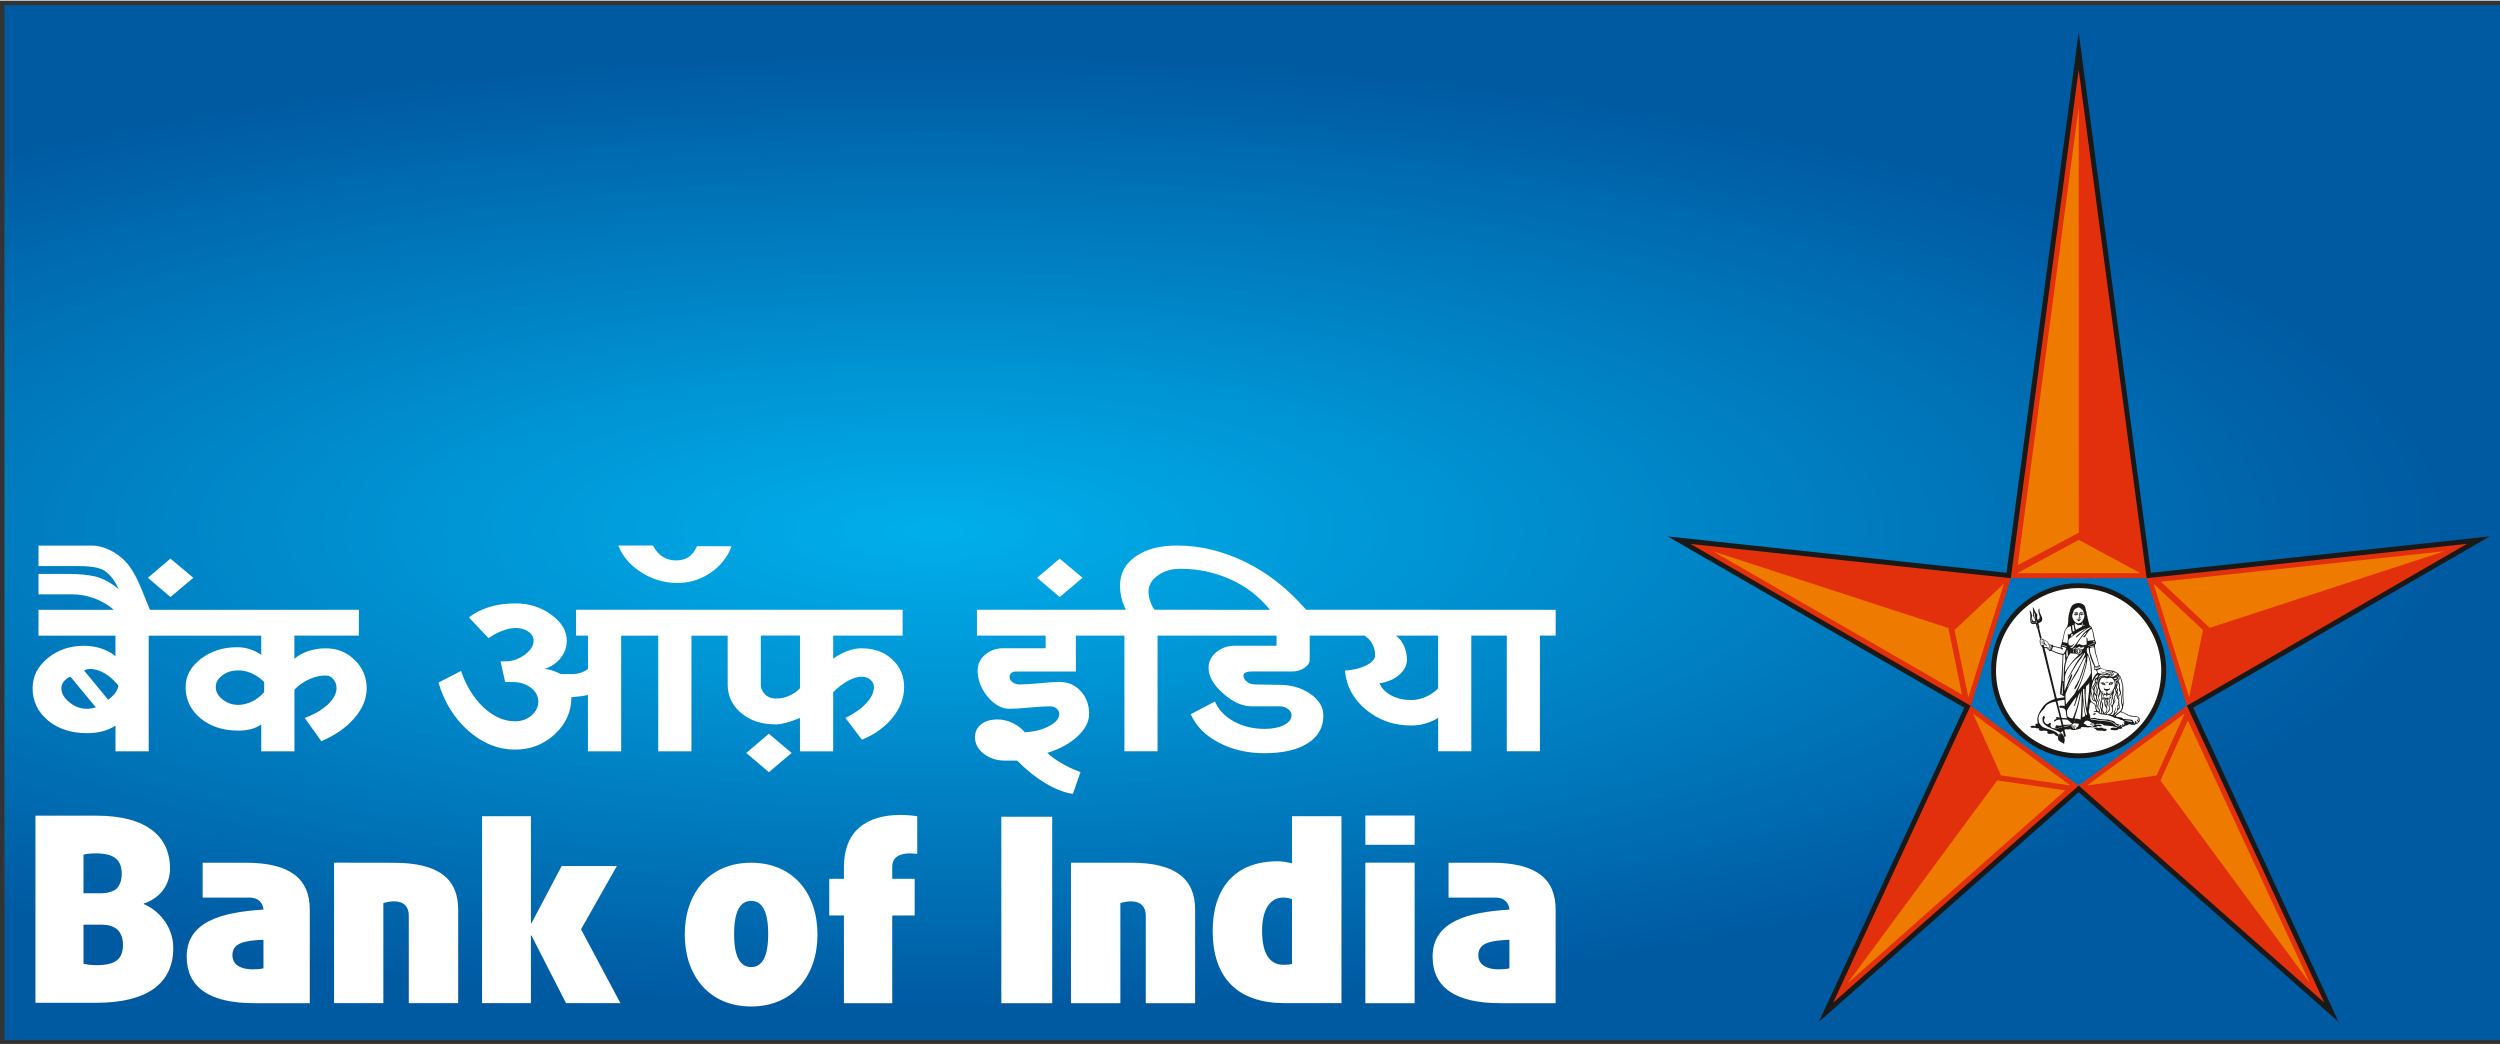 <svg height="204.416" viewBox="0 0 74.005 30.884" width="489.2" xmlns="http://www.w3.org/2000/svg" xmlns:xlink="http://www.w3.org/1999/xlink"><rect x="0" y="0" width="74.005" height="30.884" fill="#333333" stroke="none"/><clipPath id="a"><path d="m0 0h595.969v785.461h-595.969zm0 0"/></clipPath><radialGradient id="b" cx="0" cy="0" gradientTransform="matrix(.094 .996 .996 -.094 221.916 398.92)" gradientUnits="userSpaceOnUse" r="361.615"><stop offset="0" stop-color="#00afeb"/><stop offset=".004" stop-color="#00afea"/><stop offset=".008" stop-color="#00afea"/><stop offset=".012" stop-color="#00aeea"/><stop offset=".016" stop-color="#00aee9"/><stop offset=".02" stop-color="#00aee9"/><stop offset=".023" stop-color="#00ade9"/><stop offset=".027" stop-color="#00ade9"/><stop offset=".031" stop-color="#00ade9"/><stop offset=".035" stop-color="#00ace8"/><stop offset=".039" stop-color="#00ace8"/><stop offset=".043" stop-color="#00abe7"/><stop offset=".047" stop-color="#00abe7"/><stop offset=".051" stop-color="#00abe7"/><stop offset=".055" stop-color="#00abe7"/><stop offset=".059" stop-color="#00abe7"/><stop offset=".062" stop-color="#00aae6"/><stop offset=".066" stop-color="#00aae6"/><stop offset=".07" stop-color="#00a9e6"/><stop offset=".074" stop-color="#00a9e5"/><stop offset=".078" stop-color="#00a9e5"/><stop offset=".082" stop-color="#00a9e5"/><stop offset=".086" stop-color="#00a9e5"/><stop offset=".09" stop-color="#00a8e5"/><stop offset=".094" stop-color="#00a7e4"/><stop offset=".098" stop-color="#00a7e4"/><stop offset=".102" stop-color="#00a6e3"/><stop offset=".105" stop-color="#00a6e3"/><stop offset=".109" stop-color="#00a6e3"/><stop offset=".113" stop-color="#00a6e3"/><stop offset=".117" stop-color="#00a5e2"/><stop offset=".121" stop-color="#00a5e2"/><stop offset=".125" stop-color="#00a5e2"/><stop offset=".129" stop-color="#00a4e1"/><stop offset=".133" stop-color="#00a4e1"/><stop offset=".137" stop-color="#00a4e1"/><stop offset=".141" stop-color="#00a4e0"/><stop offset=".145" stop-color="#00a3e0"/><stop offset=".148" stop-color="#00a3e0"/><stop offset=".152" stop-color="#00a3e0"/><stop offset=".156" stop-color="#00a2e0"/><stop offset=".16" stop-color="#00a2df"/><stop offset=".164" stop-color="#00a2df"/><stop offset=".168" stop-color="#00a1de"/><stop offset=".172" stop-color="#00a1de"/><stop offset=".176" stop-color="#00a0de"/><stop offset=".18" stop-color="#00a0de"/><stop offset=".184" stop-color="#00a0de"/><stop offset=".188" stop-color="#00a0dd"/><stop offset=".191" stop-color="#00a0dd"/><stop offset=".195" stop-color="#009fdd"/><stop offset=".199" stop-color="#009edc"/><stop offset=".203" stop-color="#009edc"/><stop offset=".207" stop-color="#009edc"/><stop offset=".211" stop-color="#009edc"/><stop offset=".215" stop-color="#009edc"/><stop offset=".219" stop-color="#009ddb"/><stop offset=".223" stop-color="#009ddb"/><stop offset=".227" stop-color="#009cdb"/><stop offset=".23" stop-color="#009cdb"/><stop offset=".234" stop-color="#009cda"/><stop offset=".238" stop-color="#009bda"/><stop offset=".242" stop-color="#009bda"/><stop offset=".246" stop-color="#009bd9"/><stop offset=".25" stop-color="#009ad9"/><stop offset=".254" stop-color="#009ad9"/><stop offset=".258" stop-color="#009ad9"/><stop offset=".262" stop-color="#009ad8"/><stop offset=".266" stop-color="#0099d8"/><stop offset=".27" stop-color="#0099d8"/><stop offset=".273" stop-color="#0098d8"/><stop offset=".277" stop-color="#0098d8"/><stop offset=".281" stop-color="#0098d7"/><stop offset=".285" stop-color="#0098d7"/><stop offset=".289" stop-color="#0098d7"/><stop offset=".293" stop-color="#0097d6"/><stop offset=".297" stop-color="#0097d6"/><stop offset=".301" stop-color="#0096d5"/><stop offset=".305" stop-color="#0096d5"/><stop offset=".309" stop-color="#0096d5"/><stop offset=".312" stop-color="#0095d5"/><stop offset=".316" stop-color="#0095d5"/><stop offset=".32" stop-color="#0095d4"/><stop offset=".324" stop-color="#0094d4"/><stop offset=".328" stop-color="#0094d4"/><stop offset=".332" stop-color="#0094d4"/><stop offset=".336" stop-color="#0094d4"/><stop offset=".34" stop-color="#0093d3"/><stop offset=".344" stop-color="#0093d3"/><stop offset=".348" stop-color="#0093d3"/><stop offset=".352" stop-color="#0092d2"/><stop offset=".355" stop-color="#0092d2"/><stop offset=".359" stop-color="#0091d2"/><stop offset=".363" stop-color="#0091d2"/><stop offset=".367" stop-color="#0091d1"/><stop offset=".371" stop-color="#0090d0"/><stop offset=".375" stop-color="#0090d0"/><stop offset=".379" stop-color="#008fd0"/><stop offset=".383" stop-color="#008fd0"/><stop offset=".387" stop-color="#008fcf"/><stop offset=".391" stop-color="#008ecf"/><stop offset=".395" stop-color="#008ecf"/><stop offset=".398" stop-color="#008ece"/><stop offset=".402" stop-color="#008ece"/><stop offset=".406" stop-color="#008dce"/><stop offset=".41" stop-color="#008dce"/><stop offset=".414" stop-color="#008dce"/><stop offset=".418" stop-color="#008ccd"/><stop offset=".422" stop-color="#008ccd"/><stop offset=".426" stop-color="#008ccd"/><stop offset=".43" stop-color="#008bcc"/><stop offset=".434" stop-color="#008bcc"/><stop offset=".438" stop-color="#008acb"/><stop offset=".441" stop-color="#008acb"/><stop offset=".445" stop-color="#008acb"/><stop offset=".449" stop-color="#0089cb"/><stop offset=".453" stop-color="#0089cb"/><stop offset=".457" stop-color="#0089ca"/><stop offset=".461" stop-color="#0089ca"/><stop offset=".465" stop-color="#0088ca"/><stop offset=".469" stop-color="#0088c9"/><stop offset=".473" stop-color="#0088c9"/><stop offset=".477" stop-color="#0087c9"/><stop offset=".48" stop-color="#0087c9"/><stop offset=".484" stop-color="#0087c8"/><stop offset=".488" stop-color="#0086c8"/><stop offset=".492" stop-color="#0086c8"/><stop offset=".496" stop-color="#0086c8"/><stop offset=".5" stop-color="#0085c7"/><stop offset=".504" stop-color="#0085c7"/><stop offset=".508" stop-color="#0085c7"/><stop offset=".512" stop-color="#0084c6"/><stop offset=".516" stop-color="#0084c6"/><stop offset=".52" stop-color="#0084c6"/><stop offset=".523" stop-color="#0083c5"/><stop offset=".527" stop-color="#0083c5"/><stop offset=".531" stop-color="#0083c5"/><stop offset=".535" stop-color="#0082c5"/><stop offset=".539" stop-color="#0082c5"/><stop offset=".543" stop-color="#0081c4"/><stop offset=".547" stop-color="#0081c4"/><stop offset=".551" stop-color="#0081c4"/><stop offset=".555" stop-color="#0081c3"/><stop offset=".559" stop-color="#0081c3"/><stop offset=".562" stop-color="#0080c3"/><stop offset=".566" stop-color="#007fc2"/><stop offset=".57" stop-color="#007fc2"/><stop offset=".574" stop-color="#007fc2"/><stop offset=".578" stop-color="#007fc2"/><stop offset=".582" stop-color="#007ec1"/><stop offset=".586" stop-color="#007ec1"/><stop offset=".59" stop-color="#007dc1"/><stop offset=".594" stop-color="#007dc0"/><stop offset=".598" stop-color="#007dc0"/><stop offset=".602" stop-color="#007cc0"/><stop offset=".605" stop-color="#007cc0"/><stop offset=".609" stop-color="#007cbf"/><stop offset=".613" stop-color="#007cbf"/><stop offset=".617" stop-color="#007bbe"/><stop offset=".621" stop-color="#007bbe"/><stop offset=".625" stop-color="#007bbe"/><stop offset=".629" stop-color="#007abe"/><stop offset=".633" stop-color="#007abd"/><stop offset=".637" stop-color="#007abd"/><stop offset=".641" stop-color="#0079bc"/><stop offset=".645" stop-color="#0079bc"/><stop offset=".648" stop-color="#0078bc"/><stop offset=".652" stop-color="#0078bc"/><stop offset=".656" stop-color="#0078bb"/><stop offset=".66" stop-color="#07b"/><stop offset=".664" stop-color="#07b"/><stop offset=".668" stop-color="#0077ba"/><stop offset=".672" stop-color="#0077ba"/><stop offset=".676" stop-color="#0076ba"/><stop offset=".68" stop-color="#0076ba"/><stop offset=".684" stop-color="#0076ba"/><stop offset=".688" stop-color="#0075b9"/><stop offset=".691" stop-color="#0075b9"/><stop offset=".695" stop-color="#0075b9"/><stop offset=".699" stop-color="#0074b8"/><stop offset=".703" stop-color="#0074b8"/><stop offset=".707" stop-color="#0073b7"/><stop offset=".711" stop-color="#0073b7"/><stop offset=".715" stop-color="#0073b7"/><stop offset=".719" stop-color="#0072b7"/><stop offset=".723" stop-color="#0072b7"/><stop offset=".727" stop-color="#0072b6"/><stop offset=".73" stop-color="#0072b6"/><stop offset=".734" stop-color="#0071b6"/><stop offset=".738" stop-color="#0071b6"/><stop offset=".742" stop-color="#0071b5"/><stop offset=".746" stop-color="#0070b5"/><stop offset=".75" stop-color="#0070b5"/><stop offset=".754" stop-color="#006fb4"/><stop offset=".758" stop-color="#006fb4"/><stop offset=".762" stop-color="#006fb4"/><stop offset=".766" stop-color="#006eb3"/><stop offset=".77" stop-color="#006eb3"/><stop offset=".773" stop-color="#006db2"/><stop offset=".777" stop-color="#006db2"/><stop offset=".781" stop-color="#006db2"/><stop offset=".785" stop-color="#006cb2"/><stop offset=".789" stop-color="#006cb2"/><stop offset=".793" stop-color="#006cb1"/><stop offset=".797" stop-color="#006cb1"/><stop offset=".801" stop-color="#006bb1"/><stop offset=".805" stop-color="#006bb0"/><stop offset=".809" stop-color="#006bb0"/><stop offset=".812" stop-color="#006ab0"/><stop offset=".816" stop-color="#006ab0"/><stop offset=".82" stop-color="#006ab0"/><stop offset=".824" stop-color="#0069af"/><stop offset=".828" stop-color="#0069af"/><stop offset=".832" stop-color="#0068ae"/><stop offset=".836" stop-color="#0068ae"/><stop offset=".84" stop-color="#0068ae"/><stop offset=".844" stop-color="#0067ad"/><stop offset=".848" stop-color="#0067ad"/><stop offset=".852" stop-color="#0067ad"/><stop offset=".855" stop-color="#0067ad"/><stop offset=".859" stop-color="#0066ac"/><stop offset=".863" stop-color="#0066ac"/><stop offset=".867" stop-color="#0066ac"/><stop offset=".871" stop-color="#0065ab"/><stop offset=".875" stop-color="#0065ab"/><stop offset=".879" stop-color="#0064ab"/><stop offset=".883" stop-color="#0064ab"/><stop offset=".887" stop-color="#0064aa"/><stop offset=".891" stop-color="#0063aa"/><stop offset=".895" stop-color="#0063aa"/><stop offset=".898" stop-color="#0063a9"/><stop offset=".902" stop-color="#0063a9"/><stop offset=".906" stop-color="#0062a8"/><stop offset=".91" stop-color="#0061a8"/><stop offset=".914" stop-color="#0061a8"/><stop offset=".918" stop-color="#0061a8"/><stop offset=".922" stop-color="#0061a8"/><stop offset=".926" stop-color="#0060a7"/><stop offset=".93" stop-color="#0060a7"/><stop offset=".934" stop-color="#0060a7"/><stop offset=".938" stop-color="#005fa6"/><stop offset=".941" stop-color="#005fa6"/><stop offset=".945" stop-color="#005fa6"/><stop offset=".949" stop-color="#005ea5"/><stop offset=".953" stop-color="#005ea5"/><stop offset=".957" stop-color="#005ea5"/><stop offset=".961" stop-color="#005ea5"/><stop offset=".965" stop-color="#005da4"/><stop offset=".969" stop-color="#005ca4"/><stop offset=".973" stop-color="#005ca4"/><stop offset=".977" stop-color="#005ca3"/><stop offset=".98" stop-color="#005ca3"/><stop offset=".984" stop-color="#005ba3"/><stop offset=".988" stop-color="#005ba3"/><stop offset=".992" stop-color="#005ba2"/><stop offset=".996" stop-color="#005aa2"/><stop offset="1" stop-color="#005aa2"/></radialGradient><symbol id="c" overflow="visible"/><symbol id="d" overflow="visible"/><symbol id="e" overflow="visible"/><symbol id="f" overflow="visible"/><symbol id="g" overflow="visible"/><symbol id="h" overflow="visible"/><symbol id="i" overflow="visible"/><g transform="translate(343.417 202.97)"><use fill="#fff" height="100%" transform="matrix(.353 0 0 .353 -270.879 20.214)" width="100%" x="964.084" href="#c" y="293.861"/><use fill="#fff" height="100%" transform="matrix(.353 0 0 .353 -270.879 20.214)" width="100%" x="975.844" href="#c" y="293.861"/><g transform="matrix(.353 0 0 .353 -80.803 -256.459)"><use fill="#3a6bbd" height="100%" width="100%" x="436.775" href="#d" y="136.648"/><use fill="#3a6bbd" height="100%" width="100%" x="436.777" href="#d" y="136.648"/><use fill="#3a6bbd" height="100%" width="100%" x="335.738" href="#e" y="164.15"/><use fill="#3a6bbd" height="100%" width="100%" x="91.496" href="#f" y="298.953"/><use fill="#3a6bbd" height="100%" width="100%" x="296.199" href="#f" y="298.953"/><use fill="#3a6bbd" height="100%" width="100%" x="299.199" href="#f" y="298.953"/><use fill="#4582cc" height="100%" width="100%" x="582.587" href="#g" y="689.693"/><use fill="#f03a1c" height="100%" width="100%" x="212.645" href="#h" y="508.15"/><use fill="#f03a1c" height="100%" width="100%" x="213.894" href="#i" y="508.15"/><use fill="#f03a1c" height="100%" width="100%" x="592.406" href="#g" y="671.535"/><use fill="#f03a1c" height="100%" width="100%" x="593.906" href="#g" y="671.535"/></g><g clip-path="url(#a)" transform="matrix(.124 0 0 .039 -343.285 -202.838)"><path d="m-73.375 6.914 664.098-62.586 78.621 834.219-664.098 62.59zm0 0" fill="url(#b)"/></g><path d="m-331.761-177.45c-.057 0-1.767-.003-1.767-.003v4.158h1.459v-2.96c.076-.03.211-.054.324-.054.271 0 .429.153.429.415v2.599h1.462v-2.77c0-.897-.558-1.385-1.907-1.385zm6.605.095h-1.634l-.894 1.694h-.017v-3.167h-1.446v5.533h1.446v-2.002h.017l1.022 2.002h1.611l-1.167-2.186zm-14.004 1.129v-.018c.437-.141.776-.508.776-1.042 0-.896-.639-1.559-2.183-1.559h-1.801v5.54h1.801c1.543 0 2.279-.602 2.279-1.621 0-.67-.466-1.134-.872-1.301zm-1.785-1.466c.091-.026.234-.037.369-.037.587 0 .762.233.762.608 0 .197-.061.347-.152.438-.069.068-.243.135-.445.135h-.535zm.369 3.273c-.135 0-.287-.023-.369-.039v-1.159h.535c.233 0 .376.061.475.152.098.091.158.255.158.434 0 .445-.227.612-.799.612zm35.405-3.014c-.106-.03-.285-.061-.427-.061-1.273 0-1.921.806-1.921 2.063 0 1.384.736 2.126 2.103 2.136h1.709v-5.533h-1.463zm0 2.974c-.05.023-.15.03-.247.03-.415 0-.639-.324-.639-1.016 0-.588.218-.976.624-.976.105 0 .219.025.262.05zm-4.772-2.993h-1.771v4.158h1.462v-2.96c.073-.03.209-.054.322-.054.271 0 .43.153.43.415v2.599h1.461v-2.77c0-.897-.559-1.388-1.904-1.388zm6.943 4.158h1.459v-4.16h-1.459zm0-4.689h1.459v-.865h-1.459zm-18.183.532c-1.24 0-1.964.904-1.964 2.125 0 1.217.723 2.13 1.964 2.13 1.243 0 1.965-.914 1.965-2.13 0-1.221-.722-2.125-1.965-2.125zm0 3.088c-.321 0-.503-.302-.503-.978 0-.678.182-.981.503-.981.325 0 .506.303.506.981 0 .677-.181.978-.506.978zm2.748-2.966v.353h-.434v1.085h.434v2.598h1.43v-2.598h.664v-1.085h-.664v-.353c0-.292.227-.4.529-.4.066 0 .135.007.211.017v-1.115c-.128-.023-.339-.039-.497-.039-.995 0-1.673.467-1.673 1.537zm4.659 4.035h1.506v-5.519h-1.506zm-22.378-4.158h-1.264v1.032h1.415c.226.012.36.139.386.347l-.001-.001v.01c-1.22.076-2.272.345-2.272 1.392 0 .896.655 1.378 1.993 1.378h1.65v-2.77c0-.897-.557-1.388-1.906-1.388zm.536 3.125c-.061.022-.197.032-.324.032-.346 0-.595-.138-.595-.416 0-.356.331-.437.919-.46zm36.347-3.125h-1.266v1.032h1.418c.223.012.36.139.384.347v-.001.01c-1.221.076-2.274.345-2.274 1.392 0 .896.653 1.378 1.994 1.378h1.648v-2.77c0-.897-.555-1.388-1.904-1.388zm.536 3.125c-.062.022-.197.032-.324.032-.349 0-.597-.138-.597-.416 0-.356.333-.437.921-.46zm0 0" fill="#fff"/><path d="m-337.693-185.886-.678-.568-.667.568.667.569zm26.322 0-.677-.568-.668.568.668.569zm10.525 3.274c-.105.109-.227.19-.368.251-.139.062-.284.094-.427.094-.223 0-.416-.044-.588-.134-.171-.09-.287-.211-.354-.361.237-.035.43-.116.584-.251.154-.132.23-.284.23-.452 0-.139-.028-.271-.083-.397-.057-.127-.135-.23-.24-.313h1.246zm-8.396-2.328c-.057-.083-.102-.168-.13-.263-.032-.091-.047-.182-.047-.271 0-.19.092-.35.276-.482.183-.131.405-.197.668-.197.522 0 1.016.105 1.476.311.462.207.836.493 1.177.903zm4.491 0c-.551-.626-1.131-1.085-1.794-1.41-.666-.327-1.341-.491-2.027-.491-.513 0-.921.107-1.228.324-.309.214-.462.503-.462.857 0 .131.015.254.044.371.029.123.074.238.132.349h-4.411v.765h2.033v.375h-1.257c-.211 0-.387.063-.536.193-.147.127-.22.28-.22.462 0 .278.098.537.295.777.198.238.415.36.648.36.131 0 .331-.012.599-.037.267-.025.467-.036.598-.036.08 0 .142.021.197.066.052.044.079.095.079.158 0 .134-.099.255-.295.358-.197.107-.438.17-.726.186-.098-.119-.218-.208-.364-.276-.143-.069-.289-.103-.441-.103-.201 0-.367.047-.485.143-.123.094-.183.225-.183.386 0 .19.088.353.26.486.174.134.384.203.634.203h.353c.276.277.554.502.841.671.284.17.554.276.809.314l.226-.645c-.222-.084-.415-.172-.58-.274-.163-.095-.298-.194-.402-.295.375-.116.674-.282.898-.493.229-.212.339-.434.339-.661 0-.274-.084-.499-.252-.677-.165-.182-.376-.269-.631-.269-.134 0-.325.011-.584.039-.259.021-.453.036-.586.036-.084 0-.156-.023-.215-.069-.059-.043-.088-.098-.088-.165 0-.039.019-.074.054-.105.037-.032.077-.045.123-.045h1.787v-1.062h1.437v3.423h.981v-3.423h3.522v.3h-1.246c-.208 0-.387.065-.539.192-.152.128-.227.282-.227.462 0 .251.143.503.429.755.284.256.568.384.849.384h.824c.099 0 .182.025.251.079.07.051.103.116.103.187 0 .116-.076.214-.226.289-.152.076-.34.113-.568.113-.343 0-.646-.074-.914-.22-.269-.15-.455-.346-.559-.591l-.717.376c.15.346.426.627.824.838.4.212.852.317 1.353.317.551 0 .978-.098 1.286-.294.307-.194.463-.467.463-.82 0-.251-.13-.464-.389-.646-.26-.176-.571-.265-.937-.265l-.686-.01c-.099 0-.183-.026-.251-.08-.069-.052-.103-.116-.103-.187 0-.036.021-.062.063-.084.044-.022.098-.033.161-.033h1.207c.145 0 .269-.034.373-.107.106-.069.157-.149.157-.245v-.71h1.625c.095.061.175.143.229.245.055.103.083.216.083.339 0 .11-.087.209-.26.296-.172.087-.384.139-.633.156.04.459.247.843.623 1.155.378.314.823.47 1.341.47.136 0 .274-.019.412-.059.138-.039.266-.095.383-.167v.988h.981v-3.423h1.051v3.423h.98v-3.423h.467v-.765zm-14.985 2.322c-.084.094-.192.17-.314.222-.127.058-.26.085-.404.085-.124 0-.229-.039-.313-.12-.087-.083-.128-.182-.128-.298v-1.447h1.159zm1.833-1.182c-.135 0-.278.026-.424.08-.147.054-.291.13-.426.23v-.685h2.055v-.765h-9.667v.765h.353v.987c-.065.05-.135.087-.214.112-.08.025-.158.039-.237.039h-.354c-.097-.048-.189-.087-.274-.113-.085-.026-.156-.037-.215-.037.203-.062.364-.171.485-.324.121-.152.182-.325.182-.514 0-.288-.153-.547-.462-.77-.307-.223-.657-.333-1.05-.333-.282 0-.543.034-.781.107-.238.073-.44.176-.602.31l.579.612c.138-.097.274-.168.412-.22.138-.055.267-.081.393-.081.145 0 .269.036.373.107.105.073.156.164.156.269 0 .152-.088.289-.266.419-.176.127-.369.192-.577.192h-.136l.136.613h.227c.208 0 .386.057.533.165.146.113.222.249.222.412 0 .161-.069.299-.203.415-.134.113-.295.17-.484.17-.329 0-.639-.138-.937-.413-.291-.277-.513-.635-.664-1.076l-.667.343c.17.58.466 1.057.887 1.429.422.371.882.555 1.381.555.456 0 .849-.153 1.175-.455.329-.306.491-.668.491-1.094.119-.011.218-.022.3-.033.08-.012.147-.025.19-.041v1.674h.984v-3.423h1.097v3.423h.983v-3.423h1.073v1.447c0 .34.134.621.404.847.266.223.608.332 1.018.332.085 0 .189-.017.31-.048.123-.036.256-.081.408-.143v.988h.983v-1.751c.142-.143.289-.256.44-.338.152-.081.288-.121.411-.121.099 0 .183.032.252.092s.103.132.103.216c0 .156-.074.316-.227.478-.149.163-.356.306-.616.435l.488.645c.382-.157.684-.376.91-.657s.339-.582.339-.901c0-.327-.117-.605-.353-.82-.237-.218-.533-.327-.896-.327zm-6.475-2.213c.314.187.649.281 1.006.281.358 0 .684-.099.98-.295.292-.197.522-.482.63-.791l-1.021-.004c-.065.128-.19.422-.62.422-.429 0-.616-.305-.684-.44h-1.028c.16.396.426.639.737.827zm-11.219 3.51c-.101.119-.218.209-.354.278-.139.065-.276.101-.412.101-.178 0-.333-.054-.467-.161-.132-.106-.201-.229-.201-.368 0-.134.066-.249.197-.346.132-.099.289-.146.471-.146.136 0 .271.028.405.091.135.062.255.146.361.252zm-4.412.032c-.054.07-.123.134-.205.196l-.717-.87.091-.032.084-.011c.145 0 .291.044.435.128.149.087.285.209.409.367-.014.077-.045.152-.098.222zm-.701.451c-.043.01-.085.012-.135.012-.187 0-.361-.063-.518-.193-.157-.125-.237-.266-.237-.416 0-.074.025-.141.073-.201.051-.063.114-.11.194-.143l.754.912c-.045.011-.09.022-.131.029zm6.937-1.779c-.175 0-.345.026-.508.08-.165.054-.305.13-.422.23v-.685h1.909v-.765h-6.185c-.241-.568-.389-1.053-.699-1.401-.31-.347-.732-.499-.999-.499h-1.6v.605h1.071c.248 0 .657.003.864.127.205.127.351.353.434.558 0 0-.296-.282-.706-.38-.218-.051-.529-.072-.77-.072h-.893v.604h.983c.229 0 .453.04.671.12.22.083.412.193.576.339h-2.23v.765h2.277v.609c-.116-.101-.256-.176-.422-.229-.163-.055-.333-.08-.508-.08-.42 0-.777.123-1.076.367-.298.245-.446.542-.446.89 0 .383.153.701.456.954.305.251.689.375 1.152.375.172 0 .329-.019.473-.058.145-.039.269-.095.372-.167v.762h.983v-3.423h3.332v.568c-.103-.073-.216-.13-.339-.168-.12-.039-.247-.058-.376-.058-.42 0-.777.117-1.076.347-.298.232-.448.51-.448.832 0 .375.15.684.442.926.295.243.668.364 1.12.364.136 0 .263-.015.378-.045.114-.032.215-.077.299-.139v.796h.983v-1.826c.13-.132.277-.237.442-.309.163-.074.327-.109.488-.109.087 0 .16.034.222.109.062.072.094.163.094.269 0 .154-.084.313-.256.477-.171.161-.398.295-.686.401l.492.689c.412-.175.739-.404.98-.686.244-.28.362-.575.362-.881 0-.324-.116-.604-.353-.835-.234-.232-.518-.347-.854-.347zm12.448 3.098.668.569.675-.569-.675-.569zm0 0" fill="#fff"/><path d="m-281.883-179.54-7.695 6.803 4.306-9.303-8.777-5.071 10.029 1.076 2.136-15.996 2.136 15.996 10.032-1.076-8.778 5.071 4.306 9.303zm0 0" fill="#191917"/><path d="m-281.883-179.736-7.268 6.426 4.068-8.789-8.292-4.789 9.482 1.014 2.009-15.048 2.011 15.048 9.484-1.017-8.293 4.791 4.068 8.789zm0 0" fill="#e3300c"/><path d="m-279.872-185.874h-4.02l-1.185 3.779 3.194 2.359 3.201-2.363zm0 0" fill="#0073bd" fill-rule="evenodd"/><path d="m-281.885-180.542c-1.429 0-2.592-1.163-2.592-2.592 0-1.43 1.163-2.592 2.592-2.592 1.429 0 2.592 1.162 2.592 2.592 0 1.429-1.163 2.592-2.592 2.592" fill="#191917" fill-rule="evenodd"/><path d="m-281.885-180.69c-1.349 0-2.446-1.097-2.446-2.445 0-1.348 1.097-2.446 2.446-2.446 1.348 0 2.445 1.098 2.445 2.446 0 1.348-1.097 2.445-2.445 2.445" fill="#fff" fill-rule="evenodd"/><path d="m-281.975-184.814c-.004.003-.006.006-.006.01 0 .008.004.012.01.017-.025-.001-.036-.012-.036-.012s.008-.011.032-.014zm.023 0c.006.003.012.004.022.008 0 0-.007.014-.026.017.004-.003.01-.008.01-.015 0-.004-.003-.007-.006-.01zm-.054.032c.005.004.025.008.04.008.047 0 .061-.032.066-.035 0-.033-.021-.062-.052-.066-.012-.003-.032.003-.041.008-.012.006-.022.019-.026.029.015-.004.033-.023.072-.017.018.004.04.029.028.033-.011-.007-.014-.011-.022-.012-.032-.012-.062.011-.079.025-.004 0-.007-.003-.01-.003.005.014.011.019.025.029zm.198-.032c-.003.003-.004.006-.004.01 0 .008.004.012.01.017-.022-.003-.036-.012-.036-.012s.01-.011.03-.014zm.026 0h.003c.005.003.012.003.014.006.003.003.004.003.005.003 0 0-.007.014-.026.018.004-.004.008-.008.008-.017 0-.004-.001-.007-.004-.01zm-.124.128c.004.004.008 0 .014 0 .018 0 .036.011.051.004.028-.012-.004-.051-.004-.076 0-.012.001-.021.007-.032 0 .001.052.029.085-.004.003-.006.011-.006.017-.011.001 0 .004-.003.004-.004.001-.003.003-.01.003-.01-.005 0-.007.01-.014.004-.021-.014-.035-.019-.058-.017-.022 0-.04.012-.04.012-.008-.041.074-.048.095-.021-.004-.011-.01-.019-.015-.025-.025-.022-.08-.006-.095.014-.011.014-.012.076-.011.099 0 .012.011.018.01.03 0 .01-.006.019-.015.021-.012.003-.04-.012-.033.014zm1.141 3.123c-.029-.012-.033-.041-.052-.057-.003 0-.012-.011-.019-.012-.006-.004-.012-.007-.018-.011-.023-.011-.051-.015-.076-.022-.01-.003-.018-.003-.028-.004-.011-.004-.021-.011-.032-.017-.037-.007-.081-.004-.121-.007-.062-.003-.119-.012-.176-.019-.026-.004-.057-.007-.081-.017-.008-.003-.017-.008-.025-.01-.025-.006-.041-.003-.058.004-.008.003-.017.01-.022.01-.011-.001-.019-.018-.036-.014-.008.008-.014.021-.007.03.003.004.019.018.022.018.019.008.03-.003.043-.006.047-.012.099.01.139.017.106.017.245.01.339.04.018.004.036.007.051.012.044.017.074.043.109.063.021.026.04.045.079.055.018.006.047.006.047-.019.001-.029-.052-.023-.077-.036zm.65-.132c.007.007.022.025.021.037-.001.004-.007.01-.014.01-.018 0-.015-.043-.044-.04-.003.001-.008.001-.011.008-.008.025.044.033.029.072-.005.015-.023.018-.045.018 0-.007.008-.011.008-.019 0-.025-.034-.048-.055-.028.001.019.023.03.015.051-.011.012-.041.012-.051 0 .003-.001.014.003.019 0 .005-.001.007-.006.008-.01.003-.011-.008-.014-.019-.019-.008-.007-.017-.012-.022-.019.004-.043-.036-.051-.079-.055-.072-.006-.153-.014-.219-.019.004-.033-.028-.037-.055-.043-.039-.008-.073-.01-.113-.019-.017-.003-.043-.011-.044-.023-.001-.015.021-.025.032-.033.037-.028.073-.054.106-.083.076.014.127.044.186.079.015.008.032.014.045.021.017.01.033.017.048.022.077.022.185.001.241.039.019.012.037.03.037.058-.014 0-.014-.033-.029-.035-.008-.001-.015.008-.015.014 0 .008.011.012.019.018zm-.203.076c-.015-.007-.033-.007-.051-.008-.028-.003-.057-.01-.085-.014-.029-.006-.058-.007-.083-.014.018-.01.048-.007.076-.007.051-.003.135 0 .154.029.001.004.003.014.003.019-.003 0-.008-.004-.014-.006zm-.24.006c.007.023.029.03.025.065-.007.011-.017.021-.028.029.004-.014-.001-.03-.01-.039-.006 0-.003.011-.007.011-.011-.003-.007-.017-.023-.015-.003.015.011.022.012.036.004.034-.021.052-.052.05.003-.015.025-.01.029-.022.003-.017-.012-.028-.022-.034-.008 0-.001.008-.01.011-.011-.004-.018-.023-.036-.017.008.01.018.028.007.041-.014.008-.03.011-.048.011-.028-.001-.055-.007-.069-.023-.008-.011-.012-.025-.021-.033-.01-.01-.028-.01-.039-.021-.007-.004-.01-.014-.015-.019-.01-.008-.026-.014-.043-.021-.039-.018-.098-.033-.146-.037-.085-.008-.178-.006-.26-.021-.03-.006-.059-.012-.087-.017-.03-.003-.061.007-.087.004-.025-.004-.039-.022-.045-.044-.008-.061-.019-.121-.045-.165-.008-.019-.011-.043-.005-.079.001-.019.01-.043.014-.068.003-.025.003-.052.007-.077.006-.043.021-.083.04-.105.011.003.019.019.026.026.021.014.047.019.066.037.008.006.015.017.021.025.025.043.015.11.035.163.003.007.01.012.008.021-.028.004-.062.003-.079.021.012.021.044.004.07.004s.058.008.076.021c.014.01.028.032.045.039.028.011.072.012.107.017.041.003.081.007.114.014.055.011.105.032.153.052.008.004.017.007.023.011.007.004.012.011.019.014.017.011.039.01.059.012.021.004.039.011.057.017.015.008.039.012.058.025.007.003.012.011.021.014.014.003.028-.001.039.003.011.003.026.011.037.019.023.014.043.032.043.066-.01-.007-.012-.036-.035-.021zm-.857.087c-.026-.015-.054-.037-.088-.045-.011-.003-.022-.006-.033-.003-.003.014.017.011.029.012.026.004.047.015.065.026.008.007.025.015.019.026-.01.019-.045-.014-.045-.021-.01-.003-.014-.012-.025-.017-.008-.003-.018 0-.026-.003-.011 0-.018-.006-.026-.008-.004.029.043.017.057.029.004.003-.003.007-.003.012.005.006.01.008.014.011 0-.001-.004-.006-.001-.011.033-.007.035.03.008.039-.028.007-.045-.014-.065-.019-.032-.006-.059.004-.085-.003-.025-.006-.033-.021-.05-.036-.018-.018-.04-.019-.066-.028.012-.023.019-.052.04-.07.011-.011.062-.034.088-.019.014.006.036.01.045.015.008.004.017.01.022.015.008.007.014.019.022.022.018.006.05.01.07.018.006.001.017.003.017.011 0 .004-.001.01-.008.01-.005.001-.008-.007-.012-.01-.017-.011-.048-.01-.069-.018.003.004.011.006.014.008.033.007.059.022.084.036.007.003.021.012.01.019zm-.36-.233c.003-.15.008-.306.014-.459 0 0 .001 0 .003-.003.001 0 .001.003.001.003.005.006.005.017.005.025.008.061.017.128.025.19.01.072.03.139.033.214-.017.008-.036.012-.051.018-.01.004-.017.014-.03.012zm.141-.077c-.011.006-.025.006-.039.008-.026-.112-.051-.24-.063-.368-.014-.131-.025-.27-.019-.398.008-.003.017-.008.029-.004.018.008.011.069.012.095.003.102.01.208.017.302.005.068.014.134.025.19.008.063.03.119.039.175zm-.035-.404c-.012-.107-.01-.229-.004-.339.001-.015.001-.03.003-.044.004-.026.005-.052.022-.07.008-.007.021-.015.03-.022.011-.01.019-.018.028-.028.004-.017.015-.036.017-.048 0-.004.001 0 .001.001.01.23-.023.391-.045.601-.006.057-.011.114-.017.174-.022-.065-.025-.145-.035-.225zm-.161-.387c-.017.019-.034.04-.052.061-.008.01-.017.022-.028.029.057-.161.13-.314.179-.485.023-.085.048-.171.072-.26.023-.092.035-.189.037-.298 0-.001 0-.003.003-.003.001 0 .001 0 .001.001.018.01.023.03.028.048.022.057.033.123.045.187.007.044.014.09.015.138.001.021.006.045.006.07.001.025.004.054.001.074-.004.026-.025.055-.039.079-.012.026-.029.048-.044.07-.028.047-.062.091-.095.131-.044.052-.084.107-.13.157zm.036.147c.003.125-.007.245-.01.369-.003.146-.015.288-.022.42-.028-.004-.054-.015-.084-.021-.032-.006-.066-.006-.097-.007.047-.16.103-.321.138-.495.022-.105.044-.208.066-.314 0 0 .001-.003.003-.003.008-.003.005.039.005.05zm-.227.872c.011-.026.022-.05.033-.08h.003c-.007.026-.019.057-.029.081-.004.001-.004-.003-.007-.001zm.136.07c-.01.026-.008.054-.036.07-.005.003-.014.001-.017.004-.023.015-.022.08-.066.052-.01-.023.019-.029.03-.015 0-.014-.015-.015-.03-.015.003-.028.022-.037.039-.051-.001-.007 0-.011 0-.014-.012-.011-.023.004-.022.018-.004.007-.019.018-.026.029-.008.014-.008.029-.023.014-.003-.037.029-.039.036-.065 0-.004-.003-.004-.004-.007-.025-.003-.017.029-.035.033-.008.015-.011.036-.021.05-.004.003-.008-.001-.012-.003.003-.003-.003-.007 0-.011.001-.004.005-.004.008-.007-.012-.023.007-.048.022-.061-.012-.023-.033.021-.037.032-.003.01 0 .021-.008.021-.01-.001-.001-.037.003-.047.006-.014.017-.017.019-.026-.007 0-.019.008-.023.015-.004.004-.006.014-.011.014-.012 0-.001-.019.001-.022.011-.012.017-.018.035-.021.007-.006.01-.017.018-.021.017-.011.062-.006.085-.004.015.001.032.004.045.007.017.001.033.001.04.011-.001.01-.007.012-.01.019zm-.165.112c.003 0 .004.003.008.003-.003-.011.012-.012.017-.006.008.026-.035.028-.025.003zm-.125-.113c-.057.001-.112.003-.164.008-.014-.055-.028-.109-.04-.165.059-.003.123.01.176.015.007.008.011.017.017.026.011.011.028.018.04.029.008.008.014.017.023.026.005.003.011.007.015.01.008.007.018.015.029.022-.01.01-.023.015-.03.025-.015.008-.043.003-.066.004zm-.15.065c-.001-.003-.003-.007-.003-.01.006-.003.012-.006.018-.008.05-.011.112-.017.17-.018.004 0 .015-.004.017.003-.063.015-.136.021-.201.033zm-.084.025c-.033.01-.08.019-.12.021-.021 0-.039-.001-.059-.001-.032-.003-.058-.006-.08-.015-.012-.007-.022-.014-.032-.022-.014-.014-.025-.03-.018-.059 0-.001.003-.003.003-.004.001-.006 0-.011 0-.014.004-.006.01-.012.01-.022-.003-.011-.008-.022-.015-.029-.019-.001-.03.006-.04.018-.003.003-.003.004-.004.007 0 0-.011.01-.012.01-.003.003-.017.006-.022.006-.012.001-.03-.003-.039-.007-.029-.012-.045-.039-.063-.063-.003-.019-.011-.029-.008-.052 0-.014.004-.033.011-.044.003-.008.022-.028.014-.045-.003-.007-.012-.008-.018-.014-.006-.006-.004-.012-.01-.019-.01-.004-.019 0-.023.007-.01.017-.015.048-.021.063.001.03-.001.066.006.094.003.019.017.028.019.045.012.017.028.035.044.048.001.001.003.001.004.003.011.017.045.029.054.045.017.007.029.014.045.022.014.018.047.017.062.032.015.004.035.014.048.022.062.021.114.051.174.072.023.014.045.028.068.039.01.014.023.023.032.036.001 0 0 0-.001 0-.012-.004-.022-.022-.039-.014.004.014.012.023.025.03 0 .003.001.003 0 .007.005-.004.008.007.014.01-.011.003-.018-.017-.029-.019-.003-.007-.01-.017-.019-.017-.004.006.005.008.003.015-.003-.004-.007-.008-.011-.012-.01.01.007.019.011.028-.007-.003-.014-.014-.023-.018-.006.004 0 .01 0 .015-.006 0-.006-.01-.01-.008-.006.008 0 .017.004.023.003.008.008.015.01.025.006.033-.011.074.006.103-.021-.022-.007-.068-.01-.095-.003-.015-.012-.04-.021-.054-.045-.066-.128-.107-.216-.132-.018-.011-.05-.017-.073-.023-.055-.015-.11-.04-.165-.062-.028-.018-.045-.04-.068-.062-.011-.014-.026-.033-.036-.051-.008-.012-.014-.029-.018-.048-.004-.017-.006-.029-.006-.045-.003-.019-.005-.039-.004-.061.004-.043.023-.097.043-.128.018-.03.04-.055.061-.08.023-.025.048-.05.072-.079.023-.037.04-.073.073-.101.017-.014.036-.022.058-.035.057-.03.128-.055.203-.062.037.136.072.277.107.413.005.019.011.041.01.061-.022-.007-.083-.025-.103-.012-.023.012.004.043.026.043-.004.003-.01.003-.014.004-.008.006-.019.014-.032.017-.004.003-.008.003-.012.004-.014.006-.021.015-.028.029-.008.017.005.035.028.023.012-.007.03-.026.041-.032.032-.012.073-.023.112-.019.015.055.03.114.043.175-.033.006-.08.008-.117 0-.026-.008-.041-.01-.059.006.004.006.007.008.007.017 0 .025-.036.017-.04-.003-.007.03.03.054.058.057.004.001.01.001.015 0 .05-.001.107-.017.149-.028.003.017-.019.014-.03.019zm-.034.192c.014.012.019.033.028.05-.012-.014-.018-.033-.028-.05zm-.181-1.428c-.029-.124-.057-.249-.091-.373-.008-.03-.014-.062-.022-.092-.01-.032-.018-.062-.023-.094-.04-.189-.091-.375-.135-.561-.001 0-.001-.003-.001-.004.028.011.066.007.091.015-.004.025.004.048.036.045.005.011.007.023.012.033.022.006.04-.004.052-.01.11.045.209.101.342.123.006.131-.011.27-.014.413 0 .048-.008.094-.01.142-.003.091-.007.182-.018.271-.01.065-.017.132-.022.194-.003.025-.003.047-.004.073-.001.021-.008.05.001.066.004.006.01.011.015.014.029.021.077.036.106.058 0 .008.001.017 0 .025-.077.008-.147.022-.222.033-.03-.124-.065-.247-.094-.372zm-.292-1.195c.003-.008.019-.011.021-.023 0-.011-.008-.017-.01-.028.011.003.017.017.026.028.005.006.025.025.033.025.011.003.032-.006.025-.019-.011-.006-.025-.003-.036-.011-.017-.011-.023-.032-.032-.051.005-.012-.001-.028-.011-.032.003-.021-.003-.035-.012-.044 0-.001 0-.004 0-.004h.003c.019.01.04.019.058.03.036.022.061.05.068.101.014.008.03.014.04.026-.006.032-.017.058-.04.073-.015-.008-.029-.021-.043-.03-.017.015-.069.007-.081-.006-.004-.004-.011-.025-.008-.035zm-.044-.021c-.011.003-.014.012-.018.022-.017-.004-.029-.036-.006-.047.019-.008.077.004.077.018.001.021-.039.006-.054.007zm-.051-.055c.017-.018.054-.008.073 0 .01.003.028.008.021.022-.026.003-.061-.011-.083.01-.01-.004-.014-.019-.011-.032zm-.005-.048c.005-.006.021-.006.029-.007.029-.003.04.01.059.021.011.008.029.011.028.021 0 .007-.008.008-.021.007-.019-.003-.041-.018-.063-.012-.011.001-.019.008-.026.008-.014-.003-.012-.029-.006-.037zm.103.003c-.012.003-.021-.011-.03-.015-.025-.011-.055-.001-.077.004-.014-.068.12-.037.107.011zm-.091-.102c.007 0 .012.008.017.014.01.01.028.021.037.033-.015-.007-.037 0-.048-.008-.01-.004-.022-.037-.005-.039zm.285.212c0-.006.008-.004.011-.003.01.023-.003.051-.012.073-.008.017-.025.045-.041.054-.011.006-.028.006-.028-.008 0-.006.017-.017.022-.023.022-.025.039-.058.048-.092zm.037.018c.003-.003.011-.006.014 0-.01.004-.023.025-.01.033-.006.007-.015.011-.012.026-.008.004-.015.014-.012.022-.004.006-.008.01-.012.015 0 .004.001.004.001.008-.015.003-.015.019-.029.023-.004-.001-.004-.01-.006-.014.033-.026.05-.07.066-.114zm.019.087c.001-.006.001-.012.004-.018.003-.004.008-.011.01-.018.003-.008 0-.018.01-.023.063.012.132.023.192.043.014.004.028.008.039.014.011.006.019.019.03.025.01.001.015.006.022-.001.022-.021-.008-.052-.035-.052 0-.011.003-.019.006-.028.004-.003.021-.001.029 0 .039.008.083.023.107.04-.008.048-.036.076-.05.119-.017.017-.021.047-.047.052-.015.001-.048-.007-.062-.01-.022-.006-.043-.01-.059-.014-.019-.006-.036-.015-.054-.019-.055-.021-.112-.048-.164-.069.001-.018.015-.026.022-.04zm.289-.105c.058.004.106.019.143.044-.001.003-.001.007-.004.01-.044-.018-.09-.033-.143-.043 0-.007.001-.01.004-.011zm.03-.136c.01-.059.019-.119.035-.182.012-.054.022-.101.044-.142.007-.014.015-.021.026-.032.004-.004.004-.01.008-.014.014-.011.029-.019.044-.034.003 0 .007-.003.007 0 .015-.012.04-.015.058-.025h.004c.003.045.006.088.015.128.006.023.014.043.017.065-.032.022-.063.045-.094.068-.008-.01-.004-.025-.017-.03-.006.011-.014.018-.014.03 0 .008.01.025.008.033-.001.011.003.063 0 .084-.001.011-.011.065-.012.091-.001.014-.003.023-.001.036-.04-.012-.097-.026-.138-.032.004-.015.004-.033.01-.044zm.26-.204c.01.014.041.014.03.039-.004.008-.037.041-.051.044-.005.001-.011 0-.014 0 0-.015.011-.019.015-.03.008-.011.005-.03-.001-.039.004-.008.015-.01.021-.014zm.05-.262v.003c.007.044.011.088.019.128.004.014.011.026.011.041-.012.011-.026.021-.044.028-.022-.048-.029-.113-.029-.183.014-.004.029-.01.043-.017zm-.01-.371c.004-.019.007-.036.014-.051.005-.008.01-.015.015-.023.03-.036.076-.052.12-.07.001-.01.001-.021.004-.03.004.01.003.022.006.03.039.007.061.026.087.048.028.019.051.048.059.087.004.019.003.033.008.05.007.014.019.026.018.048-.001.077-.044.167-.097.207-.021.018-.057.037-.097.032-.03-.006-.065-.026-.085-.045-.018-.017-.036-.043-.05-.069-.022-.036-.036-.076-.032-.123.001-.036.022-.055.029-.09zm.294.405c.004-.018.005-.025.011-.039.012.004.025.01.037.017-.012.012-.035.014-.048.022zm-.03-.081c0-.007.004-.017.004-.029 0-.01-.003-.018.001-.025-.001.03.014.057.012.084-.001.028-.015.05-.025.07-.063.029-.119.062-.174.097-.017-.03-.028-.074-.036-.12-.003-.018-.007-.037-.004-.052 0-.012.008-.022.008-.037.011.008.019.018.03.029.021.017.047.04.085.04.012 0 .025-.004.037-.007.015 0 .03.007.044-.003.008-.004.018-.019.018-.033 0-.006-.003-.01-.003-.014zm.119.143c-.018.025-.047.043-.073.063-.052.04-.106.077-.158.121-.012.01-.023.021-.035.033-.018.018-.041.03-.033.061.019-.001.032-.019.044-.03.043-.039.083-.077.125-.116.004-.003.007-.006.01-.008v.003c.025-.022.052-.041.08-.063.015-.012.029-.025.047-.034.003-.001.005-.004.008-.006h-.003c.015-.01.03-.019.044-.026.007-.003.017-.006.028-.008.017-.004.043-.023.057-.004-.015.014-.036.019-.052.03-.026.019-.048.033-.073.052-.007.008-.015.014-.023.021-.033.029-.061.058-.088.091-.017.019-.03.036-.044.055-.03.037-.057.076-.083.114-.052.079-.103.158-.17.225-.018.017-.07.041-.079-.003.011-.001.023-.001.032-.006.022-.011.039-.033.054-.052.01-.012.025-.028.018-.041-.018-.001-.026.019-.036.03-.018.008-.028.019-.052.019-.048 0-.073-.028-.072-.083 0-.014-.003-.073.003-.088.008-.021.026-.039.045-.054.036-.026.062-.047.097-.072.011-.007.019-.018.03-.026.021-.015.045-.029.066-.044.054-.035.109-.066.167-.095v.003c.025-.014.051-.025.076-.039h-.004c.017-.008.032-.017.048-.023zm-.007.686v-.022c0-.006-.001-.014-.001-.022 0-.004 0-.008.001-.012-.001-.003.001 0 .001-.003.003 0 .003.001.004.001.001.012.004.029.004.044 0 .01 0 .018-.004.026-.004-.001-.006-.008-.006-.012zm-.287 1.166c-.012.028-.029.051-.043.076-.012.026-.032.048-.05.068-.036.041-.072.085-.106.128-.03.037-.062.074-.09.116-.004.004-.007.014-.015.014-.006-.019-.006-.041-.008-.063-.007-.065-.008-.141-.007-.208.001-.05.018-.08.036-.117.005-.012.01-.025.015-.036.025-.058.051-.12.08-.17.022-.045.051-.084.076-.125.052-.08.106-.16.152-.248.036-.066.065-.132.099-.2.021-.044.045-.09.066-.132.018-.034.04-.068.065-.09.001-.003.003-.004.007-.003.011.001.003.036.003.044-.003.011-.01.036-.011.043-.036.143-.08.277-.127.411-.007.026-.021.054-.029.079-.008.026-.015.057-.026.08-.006.01-.014.021-.019.03-.007.011-.014.022-.018.033-.012.022-.026.044-.033.066-.011.012-.019.025-.026.037-.015.025-.032.05-.04.083-.004.014-.011.039.001.044.015.006.03-.023.039-.033.011-.018.018-.033.026-.047.051-.095.092-.209.132-.313.041-.109.076-.22.107-.336.007-.029.017-.058.023-.088.003-.008 0-.022.011-.026 0 .036-.007.069-.011.105-.006.032-.014.065-.022.095-.017.063-.033.127-.05.187-.036.121-.077.236-.13.342-.012.026-.022.054-.039.08-.012.025-.026.05-.04.076zm-.27.582c.006-.018.018-.036.028-.054.01-.019.021-.036.032-.052.032-.051.065-.099.102-.149.012-.017.025-.03.035-.047.017-.025.036-.048.055-.072.005-.007.01-.018.018-.023.008.011-.001.026-.003.036-.014.062-.025.119-.048.175-.001.004-.032.054-.014.063.011.003.025-.029.028-.037.019-.047.036-.09.051-.142.015-.05.03-.098.05-.145.008-.017.012-.033.021-.047.006-.007.017-.012.021-.021.001 0 .001 0 .001.001.001.023-.006.057-.011.091-.008.047-.018.091-.028.136-.012.055-.026.106-.04.157-.007.026-.014.051-.022.074-.025.069-.052.143-.079.216-.004.011-.008.022-.014.035-.008.018-.011.037-.026.041-.008.003-.025-.003-.037-.004-.043-.007-.08-.028-.11-.05-.005-.023-.008-.051-.011-.077-.003-.04-.011-.076.003-.107zm-.079-.305c.004.058.006.116.008.176-.048-.008-.102-.015-.149-.001-.006.003-.011.007-.015.011 0 .019.01.033.019.043.008.001.018.003.025.007.017-.003.033-.01.055-.004.007.001.015.01.022.012.011.004.021.006.026.01.017.012.025.033.039.044.01.037.015.094.021.138.007.039.014.074.025.107-.007-.003-.015-.004-.023-.004-.025-.003-.052-.001-.076-.006-.018-.003-.041-.003-.065-.004-.041-.164-.083-.332-.124-.497.018-.01.043-.015.066-.018.039-.006.079-.011.117-.017.007-.001.019-.001.029.003zm.278-1.4c-.017.007-.014-.014-.018-.033-.003-.019-.014-.044.008-.043.007.021.01.051.01.076zm.003-.107c-.008.008-.025.018-.043.008.003-.014.018-.017.026-.022.01-.007.018-.017.028-.021.023-.003.039-.014.054-.023.004 0 .004.001.006.001-.017.022-.047.04-.07.057zm.057.097c-.008-.019-.007-.044.003-.063.01-.017.037-.034.065-.036.041-.004.081.01.095.036.014.039 0 .081-.032.098-.043.025-.116.003-.131-.034zm-.117.642c-.023.006-.029.032-.04.051-.018.04-.036.077-.052.123-.037.091-.074.192-.11.287-.003.008-.004.021-.014.028-.005-.011-.004-.028-.004-.041-.001-.073-.001-.15.003-.22.003-.028.007-.052.008-.08.001-.022-.001-.043-.001-.061.001-.017.007-.033.011-.051.004-.017.008-.033.012-.047.001-.008.005-.015.01-.023.022-.069.059-.128.097-.183.035-.05.072-.095.109-.136.05-.057.102-.105.161-.147.035-.025.07-.052.098-.083.01-.011.017-.025.029-.032.001.014-.007.028-.011.036-.019.029-.043.058-.063.085-.041.055-.085.11-.123.174-.018.032-.036.063-.054.095-.055.092-.103.192-.158.287-.018.032-.035.066-.045.102.011-.001.014-.012.019-.022.076-.125.149-.256.226-.38.041-.066.084-.13.135-.192.037-.044.068-.091.098-.145.011-.017.021-.036.032-.05.011-.01.019.021.017.039-.001.008-.01.022-.014.033-.017.033-.026.068-.043.099-.022.043-.045.084-.063.124-.041.088-.09.165-.134.244-.023.04-.045.08-.068.12-.062.112-.124.22-.185.333-.005.008-.01.023-.021.023.003-.012.007-.026.014-.037.025-.058.052-.12.081-.178.018-.04.033-.073.044-.121.004-.018.014-.04 0-.052zm.318-.797c.019-.01.034-.011.047-.018h.004v.004c0 .004-.006.007-.008.011-.014.021-.017.054-.036.063-.012.008-.028.003-.045.006-.032-.032-.105-.033-.143-.011-.012.006-.025.019-.045.014.004-.015.019-.022.032-.03.025-.014.047-.029.074-.043.014-.006.029-.014.044-.01.001.021.011.036.041.029.004-.001.011-.004.019-.008v.001c.006-.001.011-.006.017-.008zm-.354.172c.001-.032-.001-.059 0-.087.001 0 .001 0 .001.001-.001.026.005.061-.001.085zm-.128-.017c.001-.01 0-.021.003-.029.004-.019.014-.037.022-.052.007.012.005.033.007.052.004.026.008.058.011.084.001.022 0 .041-.008.054-.01.017-.018.033-.028.048-.007-.05-.012-.105-.007-.157zm.025.182c.006-.014.012-.026.019-.04.015-.032.029-.054.048-.079.011-.014.021-.028.033-.04.035.007.076.011.116.012.011.001.028 0 .037.003.011.003.023.017.037.019.017.006.037.003.057.006-.014.025-.039.041-.059.061-.019.018-.04.037-.058.058-.037.041-.076.08-.11.127-.035.044-.068.088-.101.134-.025.035-.044.073-.068.11-.006.011-.011.026-.022.035-.003-.074.008-.147.018-.218.004-.03.017-.063.025-.095.01-.03.017-.065.028-.092zm-.124.743c-.001.059-.006.119-.007.179 0 .025-.001.048-.003.072-.001.023 0 .045-.005.066-.008-.004-.014-.01-.03-.007.015-.116.028-.232.041-.349.001 0 .001.001.003.001.005.011.001.025.001.037zm.023-.066c-.011-.001-.022-.004-.035-.007.001-.135 0-.263.007-.379.003-.032.003-.063.003-.095.001-.03.003-.059.004-.088.003-.07.003-.139.007-.215.018-.008.03-.022.045-.032.001 0 .001.001.001.001.011.033.003.073.005.107.003.037.01.076.005.109-.001.014-.007.028-.01.039-.003.012-.004.026-.011.035.001.017-.005.036-.01.055 0 .006.001.011 0 .014 0 .003-.003.007-.003.008-.018.125-.008.288-.011.448zm.831-1.527c.005.01.007.018.011.028.012.044.019.091.026.139.006.022.01.047.014.069.005.023.011.045.015.068-.01 0-.019.003-.026.006-.047.007-.112.007-.165.023 0-.007 0-.01 0-.01 0-.003 0-.004-.001-.01-.003-.018-.003-.017-.003-.03 0-.012-.001-.032-.007-.029-.001-.017-.022-.048-.025-.023-.001.008 0 .017 0 .022.004.039.003.037.004.08.001.017.004.09-.001.105-.008.001-.017.003-.025.001-.011.006-.023.01-.034.012-.015.004-.032.008-.052.007-.018-.003-.036-.008-.051-.014-.012-.007-.026-.018-.04-.021-.04-.014-.043.028-.088.019.015-.04.04-.072.062-.106.029-.05.062-.092.098-.135v.001c.015-.018.029-.036.044-.052.019-.022.039-.043.059-.063.008-.006.014-.015.026-.017-.007.037-.023.063-.05.085-.008.008-.015.018-.022.022-.007.006-.019.008-.021.018v.006c-.001.019.023.023.039.015.017-.011.03-.041.043-.063.037-.066.085-.139.142-.176.012-.01.025.014.029.023zm.084.362c-.011.003-.025.003-.039.006-.003-.01-.004-.021-.007-.032.008-.004.021-.01.032-.007.001.014.007.023.014.033zm.008.018c.003.003.01.001.01.007 0 .008-.036.014-.043.017-.05.014-.103.039-.141.061-.012.008-.018.019-.032.014.004-.008.011-.015.017-.019.007-.006.018-.01.025-.014.033-.015.066-.033.105-.047.018-.006.041-.01.058-.018zm.014.343c.033.09.057.183.083.284.004.014.014.037.01.05-.003.015-.045.028-.063.029-.011.001-.028.001-.033-.003-.007-.004-.014-.028-.019-.04-.032-.066-.099-.267-.127-.339-.011-.029-.007-.051-.014-.079-.003-.017 0-.035-.001-.088.034-.015.076-.025.123-.025.005.028.007.029.012.057.001.018.003.019.004.037l.004.04c.001.01.003.021.006.03.003.015.011.029.017.047zm.117.338h.004c.01.01-.006.026-.014.033-.023.017-.072.029-.109.029-.015 0-.041-.001-.032-.022.058.014.131.003.15-.04zm.011.037c.011-.003.022.01.022.018-.001.014-.017.008-.032.012-.007.001-.011.011-.021.014-.003.001-.01-.001-.014.001-.007 0-.012.006-.019.008-.005 0-.011-.003-.017 0-.008 0-.011.006-.018.01-.014-.007-.019.004-.029.007-.014.003-.033-.011-.022-.025.005-.01.033-.008.047-.01.011-.001.032-.006.048-.011.025-.008.04-.023.054-.025zm.028.047c.055.014.107.04.163.057.035.01.068.019.094.036.007.004.011.008.017.011.011.006.019.01.029.015.004.003.011.001.008.008-.01.006-.017-.006-.023-.008-.047-.025-.095-.054-.16-.062.007.01.019.01.03.011.058.015.107.051.154.079.007.004.019.008.019.019-.008.006-.019-.001-.025-.006-.052-.036-.105-.077-.183-.09-.006.014.015.015.022.017.041.01.07.023.103.044.008.006.019.014.029.021.011.006.025.01.03.021-.017.012-.04-.001-.058-.011-.015-.007-.026-.015-.043-.022-.028-.011-.063-.019-.099-.026-.018-.004-.037-.004-.054-.008-.015-.003-.029-.015-.045-.015-.014.017.011.015.028.022.001.001.006.007.007.007.021.006.051.004.076.008.017.003.047.012.047.021.001.018-.062.004-.08.004-.04-.003-.066.003-.103-.004-.028-.004-.057-.011-.072-.029-.005-.007-.01-.018-.01-.022 0-.008.003-.019 0-.03-.003-.01-.01-.012-.005-.021.001-.007.005-.001.015-.006.004 0 .008-.004.011-.006.005-.001.012.001.018 0 .01-.001.011-.015.026-.011.011-.01.021-.017.034-.023zm.248.069c.008-.006.022.004.036.01.011.004.023.007.032.011.008.007.033.035.039.045.007.015.003.033-.007.048-.017.012-.036.021-.054.03-.007.004-.014.004-.019.008-.011.006-.017.019-.028.019-.001-.01.007-.017.01-.023.007-.006.011-.014.017-.019.022-.006.068-.012.07-.035 0-.011-.011-.015-.017-.026-.004-.004-.005-.012-.008-.015-.008-.01-.025-.017-.037-.025-.007-.004-.014-.008-.019-.012-.005-.003-.015-.008-.015-.015.001 0 .001 0 .001-.001zm.106.022c.023-.003.028.022.047.029.014.004.032-.001.047.003s.019.017.029.029c.003.004.014.011.011.017-.001.007-.012.007-.018.008-.017.008-.034.025-.05.037-.015.011-.036.025-.061.029-.012.001-.028-.003-.041-.003-.012 0-.026.008-.037.001.008-.011.025-.011.037-.018.022-.01.065-.028.062-.068-.003-.021-.022-.04-.026-.062zm.153.107c.025-.001.037.014.048.029.033.05.04.13.063.194.003.014.01.028.014.041.012.044.01.097.01.147-.001.052-.004.107-.004.161.003.085.021.167.019.259 0 .011.003.025-.004.035-.007-.001-.007-.012-.008-.018-.007-.019-.017-.041-.019-.065-.001-.017.001-.036.003-.052 0-.054-.003-.101-.022-.141-.004-.008-.017-.023-.018-.03 0-.007.007-.015.008-.023.012-.057-.03-.098-.029-.154 0-.022.004-.043.003-.063-.003-.063-.025-.11-.054-.149.011-.015.03-.028.037-.051.006-.021.006-.052-.001-.073-.003-.011-.01-.029-.019-.036-.023-.017-.059-.003-.076.008-.003.003-.007.01-.011.014-.007.006-.017.007-.025.012.025-.019.048-.044.085-.045zm-.164 1.115c.014-.023.023-.058.021-.097-.001-.033-.012-.062-.007-.095.007-.032.028-.066.044-.097.01-.018.025-.045.028-.072.003-.015 0-.033-.003-.045-.006-.018-.018-.032-.021-.047 0-.015.008-.029.015-.04.007-.01.018-.017.023-.026.003-.004.004-.01.007-.015.005-.014.012-.029.017-.047.003 0 .003-.004.004-.004 0 0 0 .003.003.003.004.035-.015.079-.004.113.001.006.006.012.008.018.004.006.005.011.01.018.01.019.028.03.033.055.004.017.004.03 0 .043-.003.008-.008.015-.011.03 0 .021.01.037.003.057-.003.015-.017.023-.021.043-.005.019.001.044 0 .062 0 .011-.004.025-.008.039-.005.033-.007.065-.029.081-.007.006-.014.008-.021.012-.007.004-.011.012-.022.014-.007-.008-.003-.021 0-.028.014-.039.063-.09.025-.132-.001.023 0 .054-.011.073-.007.01-.021.019-.025.029-.003.003-.006.008-.007.014-.007.022-.001.048-.012.073-.012.029-.059.041-.098.026.022-.012.047-.033.059-.058zm-.194-.267c-.003.011-.015.019-.011.034-.021-.026-.004-.058-.004-.098-.003-.033-.039-.061-.021-.099.01.007.014.017.018.032.003.006.007.01.008.014.001.007.001.012.004.019.004.01.011.018.014.023.001.014-.012.028-.012.044 0 .008.007.022.004.03zm-.099.149c.003-.025.014-.047.017-.072.001-.018.001-.034 0-.054-.005-.052-.051-.097-.037-.158.01-.003 0 .015.008.017.01.001.011-.006.017-.007.017-.054-.035-.088-.017-.143.01.008.015.019.029.025.004.015.012.03.014.047 0 .012-.007.022-.007.034 0 .032.019.047.032.072.004.047-.005.097.012.138.008.023.023.037.037.055.004.006.008.014.011.019.017.047.007.099-.021.12-.011.008-.025.012-.033.022-.007.008-.008.021-.017.026-.006-.007 0-.029-.003-.041-.001-.008-.007-.019-.011-.026-.014-.021-.033-.04-.032-.073zm-.017.061c0-.003.004-.003.005-.003.015.022.026.048.025.081-.014-.001-.026-.003-.037-.004.003-.022.01-.051.007-.074zm-.036-.105c-.011-.033.011-.077.008-.117-.001-.026-.01-.051-.019-.072-.015-.033-.037-.061-.041-.098-.004-.051.03-.079.041-.121.007-.017.007-.035.011-.055 0-.001 0-.003 0-.003.008-.001.007.007.007.018.003.015.007.023.011.036.004.006.006.012.007.017.001.014-.007.03-.008.044-.003.019.006.041.006.055 0 .012-.004.023-.004.036-.005.025-.011.054-.007.081.001.014.008.03.012.045.008.028.019.054.017.091-.001.029-.018.057-.018.087-.007-.017-.017-.032-.022-.044zm-.112-.045c.001-.014.001-.032-.001-.044 0-.006-.007-.014-.004-.019 0-.007.005-.01.007-.018.014-.041-.023-.072-.041-.097-.032-.044-.051-.09-.04-.17 0-.001.003-.003.003-.004.019.021.032.048.052.065-.003.039-.004.08.014.109.007.014.017.025.025.039.008.014.022.029.025.041.004.022-.01.04-.017.057-.017.044-.008.107.012.135.01.012.035.022.033.039 0 .017-.019.021-.028.034-.021-.014-.032-.033-.044-.058-.007-.015-.014-.036-.014-.051.003-.019.017-.037.018-.058zm.037-.912c-.006.008-.008.022-.007.032-.012.012-.019.028-.025.043-.033.004-.052.022-.065.051-.006.014-.004.03-.003.047.001.007.004.017.004.025 0 .018-.008.05-.017.066-.008.019-.028.036-.04.055-.005.007-.01.015-.014.021-.01.029-.001.069.008.087.006.008.017.015.019.022v.025c.003.01.004.019.004.025 0 .025-.01.047-.012.068-.001.014-.001.029 0 .043.005.051.019.09.039.127.004.008.011.014.014.025-.023-.011-.048-.028-.061-.051-.014-.028-.012-.061-.014-.101-.003-.037-.018-.069-.026-.103-.004-.021-.005-.037-.007-.057-.001-.019.003-.037.006-.058.008-.052.018-.112.035-.161.007-.037.026-.061.037-.094.03-.052.059-.103.105-.138.011-.001.015-.006.025-.007.004.003-.003.006-.006.01zm.033.145c0-.006.001-.008.003-.012.003 0 .003.001.001.001-.011.029-.021.059-.029.092-.003-.006-.003-.012 0-.019.003-.021.011-.054.025-.062zm-.13.232c.005-.017.018-.029.025-.044.01-.026.019-.057.021-.091v-.006c.001 0 .001 0 .003.003.023.08-.025.153-.023.226 0 .025.008.048.018.069.005.017.017.032.007.057-.018-.014-.026-.032-.04-.054-.005-.008-.011-.019-.014-.025-.011-.044-.008-.098.004-.135zm.033-.238c.011-.006.018-.015.035-.012-.012.028-.019.059-.019.092-.004-.004-.011-.006-.017-.011-.015-.018-.011-.054.001-.069zm-.07.196h.004c.018-.036.043-.065.052-.107.004.001.005.004.008.004-.001.079-.062.113-.07.182-.012-.015-.011-.051.001-.062v.003c.007 0-.001-.019.004-.008.004-.003-.003-.006 0-.011zm.132-.026c0 .021.001.045-.004.068-.007.022-.023.037-.026.063-.001.004 0 .01 0 .012-.001.006-.005.01-.007.015-.003.021.003.04.003.066-.019-.032-.021-.08-.012-.119.007-.029.021-.054.022-.083.006-.052-.001-.114.008-.164.008-.029.026-.047.04-.069.008-.003.012-.015.023-.014.001-.003-.006 0-.004-.003.036-.025.085-.052.142-.036-.017.003-.041.006-.061.006-.05.019-.094.047-.117.097-.001.001-.001.001-.003.006-.005.011-.011.039-.012.059-.006.035.008.063.008.095zm.491-.077c.008.057-.001.112-.021.153-.014.028-.032.051-.05.077.003.01.01.03.001.04-.022-.003-.039-.01-.057-.019.003.029.032.032.052.043.001.008-.008.018-.012.019-.007.001-.032-.018-.04-.021-.004-.003-.007-.01-.011-.01 0 .028.022.036.035.048-.004.008-.012.021-.021.021-.022.003-.033-.037-.04-.057-.014.006-.01.026-.015.04-.035-.012-.047-.048-.044-.087.008-.032.066-.025.076-.058.001-.01-.001-.021-.005-.03-.004-.01-.006-.019-.014-.021-.007.011.01.026 0 .039-.007.004-.012 0-.019 0-.023-.003-.043.008-.065.006-.01-.001-.021-.006-.032-.006-.008 0-.017.001-.025-.004-.003-.012.008-.025-.005-.03-.006.01-.012.022-.008.04.001.012.014.026.022.032.019.011.048.011.057.028.004.01.004.025.001.033-.003.033-.03.055-.058.063.004-.01.007-.04-.005-.039-.008 0-.011.022-.018.032-.01.017-.035.03-.048.004.019-.014.039-.022.047-.047-.008 0-.026.006-.041.012-.015.007-.026.017-.026-.012.028-.003.045-.019.058-.039-.017.006-.037.015-.061.01-.003-.004.001-.01 0-.012-.037-.045-.066-.106-.068-.182-.001-.047.011-.099.028-.138.007-.017.014-.028.021-.039.008-.015.017-.028.033-.034.021-.008.048-.014.076-.012.029.003.048.017.072.022.03.008.051-.014.076-.017.036-.004.066.007.088.025.008.004.015.017.023.025.022.022.037.059.044.102zm-.019.464c.004.007.011.011.015.019.007.017.007.07-.008.076.004-.068-.059-.097-.044-.165.004-.015.008-.03.015-.045.011-.033.028-.07.017-.113 0-.003-.005-.01-.005-.015 0-.007.019-.043.026-.05.01.004.01.019.011.026.008.025.023.054.025.084.001.028-.012.061-.023.081-.015.022-.039.039-.036.074.003.011.005.019.008.028zm.025-.525c-.001 0-.001-.003-.001-.006.001.003.003.003.004.003.028.014.039.05.041.087.001.026-.011.055-.012.079-.003.028.004.052.015.068.007.008.023.015.023.032s-.014.028-.017.041c-.01-.012-.012-.03-.017-.045-.004-.015-.01-.033-.011-.05s.003-.028.004-.044c.006-.058-.012-.117-.03-.164zm.153.347c0 .017-.007.036-.012.048-.012.019-.03.025-.037.045-.008.029.012.057.007.083-.008 0-.012-.011-.015-.018-.005-.006-.01-.014-.012-.022-.011-.039.017-.094.004-.136-.001-.008-.01-.018-.011-.023 0-.021.019-.037.017-.063 0-.017-.01-.023-.018-.036-.008-.01-.017-.015-.017-.029 0-.022.015-.04.019-.062.008-.041 0-.07-.015-.101.001-.001.003 0 .004 0 .017.015.03.036.043.059.01.019.018.05.019.077 0 .034-.011.07-.007.105.004.026.03.043.032.073zm-.09-.464c-.006-.001.007-.007.007-.011.015-.014.039.003.041.017.017.047-.022.103-.058.109-.015.003-.04-.003-.041-.014.004-.006.008-.003.012-.004.029-.003.052-.018.068-.036.011-.029-.003-.061-.029-.061zm-.01.004c0 .008-.007.014-.004.022 0 .006.007.01.007.014 0 .006-.023.018-.033.022-.025.008-.059.001-.069-.012.043-.006.072-.025.099-.045zm-.3-.072c0-.012.015-.008.019-.015.028.003-.007.026-.019.015zm.028.019c.019-.004.025-.021.043-.021.012.019-.014.029-.021.041-.014.007-.026.018-.052.015-.017-.003-.032-.012-.048-.019-.039-.017-.088-.006-.12.007-.03.012-.051.033-.073.052.018-.057.052-.088.106-.097.019-.001.041.001.061.004.037.004.074.023.105.017zm-.524-.843c.001-.008.014-.011.023-.012.029-.008.063-.019.097-.019.003.003.006.008.006.014v.003c-.019.007-.043.008-.065.011-.021.003-.041.011-.059.008 0-.001-.001-.003-.001-.004zm-.081.072c-.001-.006-.006-.008-.008-.014.017-.011.03-.033.048-.04h.003c.004.045.008.057.008.057.003.014.004.03.008.044.004.019.01.065.014.084.005.03.025.105.035.132.032.087.07.168.107.245-.003.011-.012.021-.01.035.001.01.01.011.014.018-.003.012-.01.018-.007.029.003.023.039.032.059.033.007.01.011.022.017.037.003.008.015.03.014.041-.001.008-.019.015-.025.022-.015.012-.026.029-.039.047-.029.041-.057.083-.076.132-.004.011-.007.021-.015.029.007-.322-.019-.631-.147-.832.001-.007.001-.014.001-.023h.001v-.037c0-.012 0-.028-.003-.039zm.084 1.382c-.006-.003 0-.011.001-.017.004-.017.008-.039.012-.058 0-.012 0-.023.008-.032.001 0 .001.001.003.001-.007.021-.007.048-.011.069-.004.014-.005.028-.014.036zm.033-.063c0-.001.001-.001.001-.003h.004c.023.058.007.132.039.181.018.033.054.044.095.058.018.014.006.033.008.052 0 .012.01.023.012.039 0 .014-.003.029-.007.044-.008-.007-.008-.022-.012-.032-.007-.014-.015-.03-.026-.041-.023-.026-.065-.032-.09-.059-.025-.028-.044-.074-.047-.123-.001-.041.022-.072.022-.116zm.245.434c-.004.006.003.018-.004.019-.01-.003-.012-.015-.015-.023-.01-.023-.015-.054-.008-.085.011-.036.025-.072.012-.112-.006-.017-.019-.033-.03-.052-.014-.026-.029-.048-.023-.091.004-.029.015-.062.017-.097.001-.037-.001-.072.01-.102.004-.014.014-.036.022-.048.007-.003.01.014.012.022.008.025.015.065.008.097-.006.021-.017.037-.023.057-.008.032-.014.07-.007.105.003.015.01.03.015.044.012.03.037.058.041.091.003.015.001.033-.001.047-.001.032-.019.054-.01.09.004.017.018.033.026.05.018.041.022.092-.001.135-.017-.004-.023-.019-.033-.032.026-.03.012-.085-.007-.113zm.302-.09c0-.006.004-.015.004-.022 0-.014-.01-.026-.007-.043.001-.015.012-.028.015-.044 0-.018-.01-.028-.01-.047-.003-.008.004-.025.004-.036-.001-.006-.008-.051-.017-.051-.011-.001-.017.026-.017.04-.001.004-.003.021-.001.028.001.014.011.022.015.036.007.025-.01.048-.01.068 0 .011.005.022.005.03.003.019-.01.037-.01.055.003.015.017.028.021.043.015.057-.022.098-.04.132-.011.011-.026.014-.04.029-.012.017-.015.05-.05.032.004-.014.021-.015.026-.028.018-.014.037-.028.044-.052.008-.033-.003-.079-.003-.121 0-.021.008-.034.014-.054.007-.018.011-.039.014-.055.004-.039-.019-.073-.015-.103.004-.014.019-.025.021-.039 0-.012-.006-.019-.01-.026-.015.004-.036 0-.05.004-.003.008-.006.015-.004.025.001.008.01.014.012.022.006.014.008.028.011.044.003.014.011.028.011.043.001.043-.029.079-.026.127-.007-.006-.01-.014-.011-.019-.003-.007-.005-.015-.003-.022 0-.014.011-.022.012-.035.001-.01-.003-.021-.001-.033.003-.017.017-.029.017-.041s-.01-.019-.014-.028c0-.028-.015-.041-.014-.073 0-.003-.005-.006-.005-.011-.015-.008-.035-.001-.047-.011-.012-.011-.01-.043-.021-.057.01-.007.022-.006.036-.008.01-.004.022-.012.03-.014.011-.001.025.007.036.007.011-.003.018-.008.026-.008.011 0 .025.011.036.012.006.001.008-.001.011-.001.018.003.026.012.036.021.032-.01.045-.039.059-.066-.004.04-.029.065-.023.109.004.037.032.061.04.092.001.008.003.021.004.033.005.057-.022.084-.04.125-.011-.008-.023-.025-.023-.041-.001-.023.023-.043.028-.066.006-.037-.012-.07-.021-.097-.004-.015-.007-.029-.011-.039-.004-.006-.01-.01-.012-.017-.006-.008-.004-.022-.015-.028-.01.004-.011.011-.012.019 0 .025.029.05.037.07.004.008.005.021.01.033.007.014.012.029.01.05-.005.022-.03.039-.033.062-.001.011.005.034.011.045.006.01.014.018.019.026.006.011.011.028.014.045.004.014.011.033.011.047.001.011-.003.039-.004.052-.004.019-.012.03-.023.044-.011.017-.014.021-.033.03-.012.007-.026.01-.043.015-.007.001-.015.006-.022.008-.014.003-.023-.01-.04-.008.006-.043.043-.047.063-.073.022-.023.039-.063.034-.109-.003-.026-.018-.05-.018-.08zm.369.081c-.001.007-.007.015-.011.022-.008.022-.019.04-.033.058-.026.033-.07.054-.107.083-.011.008-.021.021-.032.03-.01.011-.023.023-.035.029-.005.003-.011.007-.019.003-.006-.011.008-.011.014-.012.005-.008.015-.011.019-.018.003-.003.001-.011.004-.017.011-.022.037-.034.054-.057.007-.01.012-.023.014-.036.003-.006.001-.014.005-.019.008-.012.023-.017.033-.026.005-.007.015-.021.021-.028.004-.008.014-.033.015-.043.008-.045-.012-.08-.004-.138-.018.019-.01.062-.01.092 0 .043-.022.07-.045.091.003-.015-.006-.029-.006-.041.003-.018.017-.029.025-.041.014-.025.003-.055.007-.084.003-.014.01-.026.012-.039.003-.014.003-.028 0-.041-.001-.008-.008-.018-.007-.028 0-.011.01-.022.008-.04 0-.011-.007-.022-.007-.033-.001-.014.003-.036.012-.047.004-.003.008-.003.012-.006.003-.004.008-.017.014-.014.014.006.025.055.026.074.004.03.001.068-.001.09-.001.019-.003.043-.001.062.001.041.021.07.023.107.003.022.004.045-.001.065zm-2.476-2.588c.012-.007.028-.014.039-.023-.004.014-.021.023-.037.028 0-.001-.001-.001-.001-.004zm-.029.179c-.008-.03-.01-.069-.017-.097.007.017.014.039.019.059.004.022.01.045.007.065-.007-.006-.008-.018-.01-.028zm-.044-.171c.003-.008.014-.011.019-.014.003.004-.005.006-.007.01.006.021.006.045.022.061-.008 0-.011.006-.018.006 0-.011-.019-.05-.017-.062zm-.008-.063c-.017-.03-.035-.061-.052-.088.007-.026.012-.062.015-.098.006 0 .003.007.004.014.008.025.029.055.004.065.008.041.026.077.036.12-.005-.003-.004-.008-.007-.012zm-.023.121c-.021.003-.045.001-.062-.004-.011-.006-.021-.014-.032-.022-.022-.041-.014-.113-.011-.167.007.022.003.065.005.097.001.019.004.041.011.055.007.018.032.03.054.035.01.003.022 0 .033-.003.007-.001.017-.007.019.001 0 .007-.011.007-.018.008zm3.023 2.768c-.01-.003-.021-.006-.03-.01-.021-.004-.048-.004-.07-.004-.021-.003-.041-.003-.065-.008-.022-.004-.044-.006-.065-.012-.017-.006-.035-.019-.051-.029-.059-.03-.121-.059-.186-.084.014-.022.029-.039.04-.059.014-.028.017-.062.022-.099.004-.022.011-.047.012-.066.004-.045.001-.087-.003-.128-.012-.128.001-.254-.006-.373-.003-.05-.014-.102-.03-.147-.015-.047-.026-.098-.043-.138-.005-.014-.017-.034-.025-.044-.008-.011-.025-.019-.03-.03-.001-.006.001-.01-.001-.018-.006-.017-.026-.022-.039-.032-.01-.007-.017-.015-.025-.021-.008-.007-.018-.011-.029-.015-.008-.003-.018-.003-.026-.008-.008-.003-.011-.01-.017-.014-.026-.017-.052-.008-.088-.017-.006 0-.01-.006-.017-.006-.044-.014-.106-.003-.154-.018-.052-.012-.097-.041-.139-.055.003-.025-.017-.03-.03-.039.001-.014.011-.037-.006-.047-.005 0-.011 0-.019 0-.023-.084-.037-.167-.059-.247-.01-.04-.029-.079-.036-.117-.004-.021-.005-.041-.01-.068-.001-.021-.008-.043-.01-.066-.007-.034-.005-.065-.008-.099.011-.015.037-.032.036-.058.001-.004 0-.008-.001-.012-.004-.015-.014-.03-.022-.044-.021-.048-.029-.106-.04-.163-.011-.059-.019-.114-.039-.164-.006-.017-.014-.033-.018-.048 0-.001-.003-.001-.003-.003-.005-.035-.019-.052-.051-.058-.004-.011-.012-.019-.019-.032-.004-.007-.018-.025-.018-.032-.004-.019.003-.033-.004-.045-.001-.008-.011-.011-.012-.018-.001-.007.003-.014.001-.021-.001-.01-.01-.011-.014-.021.014-.021 0-.044-.011-.057.011-.017-.001-.033-.01-.044.012-.017-.003-.036-.01-.048.008-.018 0-.039-.011-.048.011-.026-.004-.043-.007-.058 0-.004.001-.011.001-.015-.001-.008-.008-.014-.011-.019-.001-.008-.001-.015-.004-.022-.001-.008-.004-.018-.007-.026-.007-.05-.014-.08-.044-.114-.047-.052-.113-.066-.164-.066h-.001c-.057-.006-.116.019-.163.05-.032.021-.051.051-.062.087-.001.003-.004.007-.007.01-.012.025-.025.052-.025.083-.007.018-.012.037-.018.054-.003.01-.001.019-.004.03 0 .004-.004.01-.006.015 0 .006.003.011.003.018-.017.011-.014.032-.011.052-.012.008-.014.036-.003.044-.017.014-.017.047-.004.063-.003.011-.01.014-.01.025 0 .01.007.015.007.023-.001.008-.01.014-.012.022-.004.017 0 .025.006.034-.01.014-.022.032-.014.054-.004.007-.01.01-.012.018-.003.004 0 .01-.003.017-.003.012-.017.021-.025.03-.007.008-.014.019-.019.03-.018.029-.033.063-.043.099-.029.127-.055.267-.09.389-.007.025-.01.05-.023.072-.065-.023-.142-.033-.214-.05-.003-.012-.001-.026-.011-.033-.012-.007-.029.004-.043.007-.006-.017-.034-.025-.051-.014-.008-.006-.018-.008-.025-.015-.008-.034-.026-.062-.051-.083-.011-.007-.028-.014-.041-.023-.022-.012-.041-.023-.066-.032-.015-.006-.047-.025-.054-.039-.001-.004-.001-.012-.003-.018-.022-.083-.043-.161-.063-.244-.003-.014-.008-.029-.007-.039.001-.007.006-.008.007-.015 0-.008-.004-.022-.005-.032-.01-.034-.021-.065-.025-.099.039-.006.066-.022.09-.043.012-.022.028-.039.025-.074-.008-.091-.079-.157-.084-.255-.001-.021.006-.04-.004-.058-.011.001-.017.017-.019.026-.026.076.018.143.029.209.006.03-.001.063-.021.081-.01.008-.029.026-.041.019-.011-.028-.017-.072-.01-.103-.011-.015.01-.032.005-.051-.001-.007-.014-.018-.021-.025-.005-.01-.012-.018-.018-.025-.023-.039-.048-.084-.066-.127-.007-.014-.01-.033-.026-.039-.01.008-.004.019-.003.028.006.032.008.062.011.098 0 .025 0 .069-.005.097-.003.008-.01.018-.008.028.003.006.011.01.014.015.005.008.008.015.014.025.021.028.036.059.048.092-.007.004-.014.014-.011.023-.05.019-.079-.015-.083-.058-.004-.039 0-.081-.007-.121-.006-.043-.022-.085-.045-.113-.007-.008-.019-.022-.033-.017.001.012.01.021.015.032.025.072.014.19.015.277.001.039.022.068.045.081.032.019.076.007.116 0 .011.03.022.073.03.107.003.008.003.017.006.022.003.003.011.006.014.011.006.006.007.028.01.04.025.095.05.196.072.287 0 .008-.008.011-.011.017-.005.014-.003.026-.003.044 0 .008-.001.015 0 .021 0 .008.008.015.011.023.003.018 0 .034.014.044 0 .019.011.037.021.048.008.008.019.011.023.018.005.008.01.033.014.047.003.018.007.036.011.05.025.098.045.192.072.289.081.322.16.644.237.965.015.066.036.128.044.196-.014.003-.029.008-.043.014-.022.01-.044.019-.068.028-.036.017-.073.036-.102.055-.006.004-.012.007-.018.011-.084.057-.146.153-.2.243-.008.014-.017.028-.025.04-.004.008-.005.018-.01.028-.004.008-.011.015-.014.025-.017.039-.03.077-.036.124-.008.058-.001.112.017.156-.025-.001-.079.008-.08.032 0 .014.017.026.019.034-.012.006-.022.007-.04.004-.029-.003-.073-.007-.099.004-.008.006-.022.015-.019.028.001.022.048.028.07.028.01 0 .018-.004.025-.004.019-.001.041 0 .058.006.008.004.008.007.012.008.004.001.011-.001.018 0 .005 0 .011.004.018.004.021.001.044 0 .061 0-.004.006-.01.011-.017.017.003.008 0 .012.001.025.011.018.025.025.047.03.043.011.079-.01.12-.006.029.003.059.019.097.012-.014.015-.023.045-.011.065.007.01.018.01.026.017.032.003.065.004.097.001.022-.001.062-.014.081 0 .007.004.011.017.018.026.001.003.007.007.014.011.003.003.008.01.011.012.014.008.054.015.062.03.001.001-.004.004.001.006-.001.036.001.074.018.101.008.011.022.017.028.029.019.011.037.026.059.04.012.008.029.012.044.019.014.008.025.022.036.033.003 0 .003 0 .003-.001.001 0 .003 0 .003-.001-.007.003-.007-.011-.007-.018 0-.019.008-.039.012-.057.025-.117-.043-.203-.097-.256-.007-.008-.017-.012-.019-.022.028-.006.044-.019.068-.032.01.041.018.085.026.13.004.014.007.032.017.037.011.006.035-.004.039-.01.011-.015-.003-.044-.007-.062-.007-.032-.012-.055-.021-.087-.003-.012-.012-.037-.008-.047.004-.014.047-.015.073-.014.014.001.035.006.051.006.021-.003.039-.018.062-.01.011.007.015.019.028.022.035.01.077.008.113 0 .017-.006.033-.01.05-.015.025-.007.05-.007.066-.018.017-.004.051-.01.052-.025 0-.008-.011-.007-.008-.018.014-.004.028-.01.043-.01.022-.001.044.006.063.006.011.001.025-.006.036-.003.025.003.05.014.077.01.012-.003.025-.008.043-.01.017-.003.034.004.052.006.022.001.048-.001.073-.003.033-.004.068-.01.091-.022.006-.003.017-.014.023-.014.007-.001.023.004.036.007.014 0 .029.003.04.003.014 0 .037-.003.039-.011.004-.008-.012-.022-.018-.026-.032-.019-.095-.019-.136-.012-.01.003-.023.01-.03 0 .001-.011.015-.008.023-.014.007-.004.01-.011.017-.015.034.007.076.007.113.001.019.014.044.017.073.019.003.006-.001.012.003.018.017.012.044.015.07.015.072.004.152.018.22.022.029.023.087.018.125.03-.011.004-.018.012-.026.018-.051-.012-.112-.008-.157.006-.018.008-.026.029-.01.043.015.015.051.019.083.019s.063.007.092 0c.011-.001.03-.01.036-.015.008-.004.01-.014.01-.022.029 0 .113.004.117-.026.001-.01-.008-.012-.01-.019.015.003.018-.018.032-.022h.021c.008-.003.021-.006.028-.008.012-.008.015-.018.026-.028.018 0 .035.006.052-.003.018-.007.032-.026.052-.03.021-.006.039.001.059.006.019.004.041.011.062.011.018.003.047 0 .062-.01.011-.004.019-.015.03-.019.019-.006.044-.004.057-.021.001-.004.001-.012.001-.015.037-.015.055-.043.05-.095-.004-.05-.041-.081-.087-.091zm-1.105.339c-.011.001-.022.008-.03.007-.007 0-.014-.006-.023-.01-.012-.004-.03-.007-.048-.008-.021 0-.083.008-.052.033.01.01.036.014.052.018-.008.008-.006.019.003.025.019.017.077.015.107.019.021-.001.054-.004.08-.001.01.003.026.011.037.012.03.006.054-.007.07-.017.012-.01.023-.017.018-.033-.023-.018-.061-.022-.102-.025-.012-.032-.076-.03-.112-.021zm-.143-.397c.012-.012.032-.012.044-.022-.022-.023-.091-.021-.087.026.004.019.047.023.043-.004zm.328-.565c-.001.014.012.028.023.028.014.003.03-.011.026-.026-.011-.006-.037-.004-.05-.001zm-.097-.354c.017-.006.037.008.021.018-.005.001-.01-.001-.012-.003.003.018.029.017.041.008.003.003.007.003.005.008-.023.008-.062 0-.055-.032zm.04-.023c-.029-.015-.059.006-.084-.001-.005 0-.011-.008-.015-.008 0 .025.011.036.033.039.011.033.045.044.092.043.005.004.003.01.01.011.005 0 .012-.01.012-.015 0-.007-.007-.026-.011-.03-.004-.012-.028-.03-.037-.037zm.187.047c-.004 0-.006.006-.01.003-.001-.008.005-.006.008-.01 0-.014.006-.022.019-.022.01.006.01.021 0 .026.018.006.028-.011.029-.028.008-.001.01.003.014.007-.005.023-.036.036-.061.023zm.074-.052c-.018.001-.039-.012-.057-.01-.014.001-.03.014-.04.025-.007.014-.018.04-.018.057 0 .003.001.008.008.011.007.004.006-.01.01-.011.037.003.063.003.083-.011.011-.008.017-.025.022-.04.005-.01.018-.021.014-.035-.001 0-.001-.001-.004-.001-.006.004-.01.014-.018.015zm-.152-.004c-.011-.006-.015-.019-.015-.021-.006.021-.018.023-.029.026-.01.003-.015-.006-.021-.006-.004.029.043.021.052.006.008.011.041.023.044-.003-.011.006-.022.003-.032-.003zm-.85-.875c-.01.01-.015.01-.023-.004-.008-.01-.017-.025-.015-.047.003-.019.018-.036.03-.044.001 0 .001.001.003.001.03.019.033.066.006.094zm-.012-.101c-.028.003-.048.015-.057.033-.008.012-.011.036-.003.051.007.017.037.039.061.039.023.001.054-.018.063-.036.021-.047-.017-.09-.065-.087zm-.004-.852v-.004c.004-.003.011 0 .015.001.001.006-.014.004-.015.003zm.065-.039c-.004 0-.007.006-.011.006-.005 0-.012-.004-.018-.004-.008-.001-.015.003-.021.004-.018-.014-.033.006-.045.003-.01 0-.01-.007-.017-.007-.005.004-.004.015 0 .019.006.003.015-.001.021.001.006.008.006.025.019.03.008.004.032.004.041 0 .01-.006.015-.018.018-.03.005-.001.012-.004.025-.004.001-.012-.003-.018-.012-.018" fill="#191917"/><path d="m-281.883-199.814-1.804 13.554 1.807-.963zm0 0" fill="#ee7a00"/><path d="m-285.741-184.398-6.965-2.271 7.367 4.24zm0 0" fill="#ee7a00"/><path d="m-271.062-186.672-8.385.903 1.441 1.364zm0 0" fill="#ee7a00"/><path d="m-279.463-179.885 4.426 6.001-3.616-7.776zm0 0" fill="#ee7a00"/><path d="m-288.731-173.877 6.451-5.716-2.016-.295zm0 0" fill="#ee7a00"/><path d="m-281.632-179.739 2.056-.296.827-1.831zm0 0" fill="#ee7a00"/><path d="m-285.011-181.864.827 1.827 2.052.298zm0 0" fill="#ee7a00"/><path d="m-284.096-185.712-1.463 1.374.409 1.989zm0 0" fill="#ee7a00"/><path d="m-279.668-185.712 1.463 1.373-.409 1.99zm0 0" fill="#ee7a00"/><path d="m-280.055-186.021-1.825-.988-1.829.988zm0 0" fill="#ee7a00"/></g></svg>